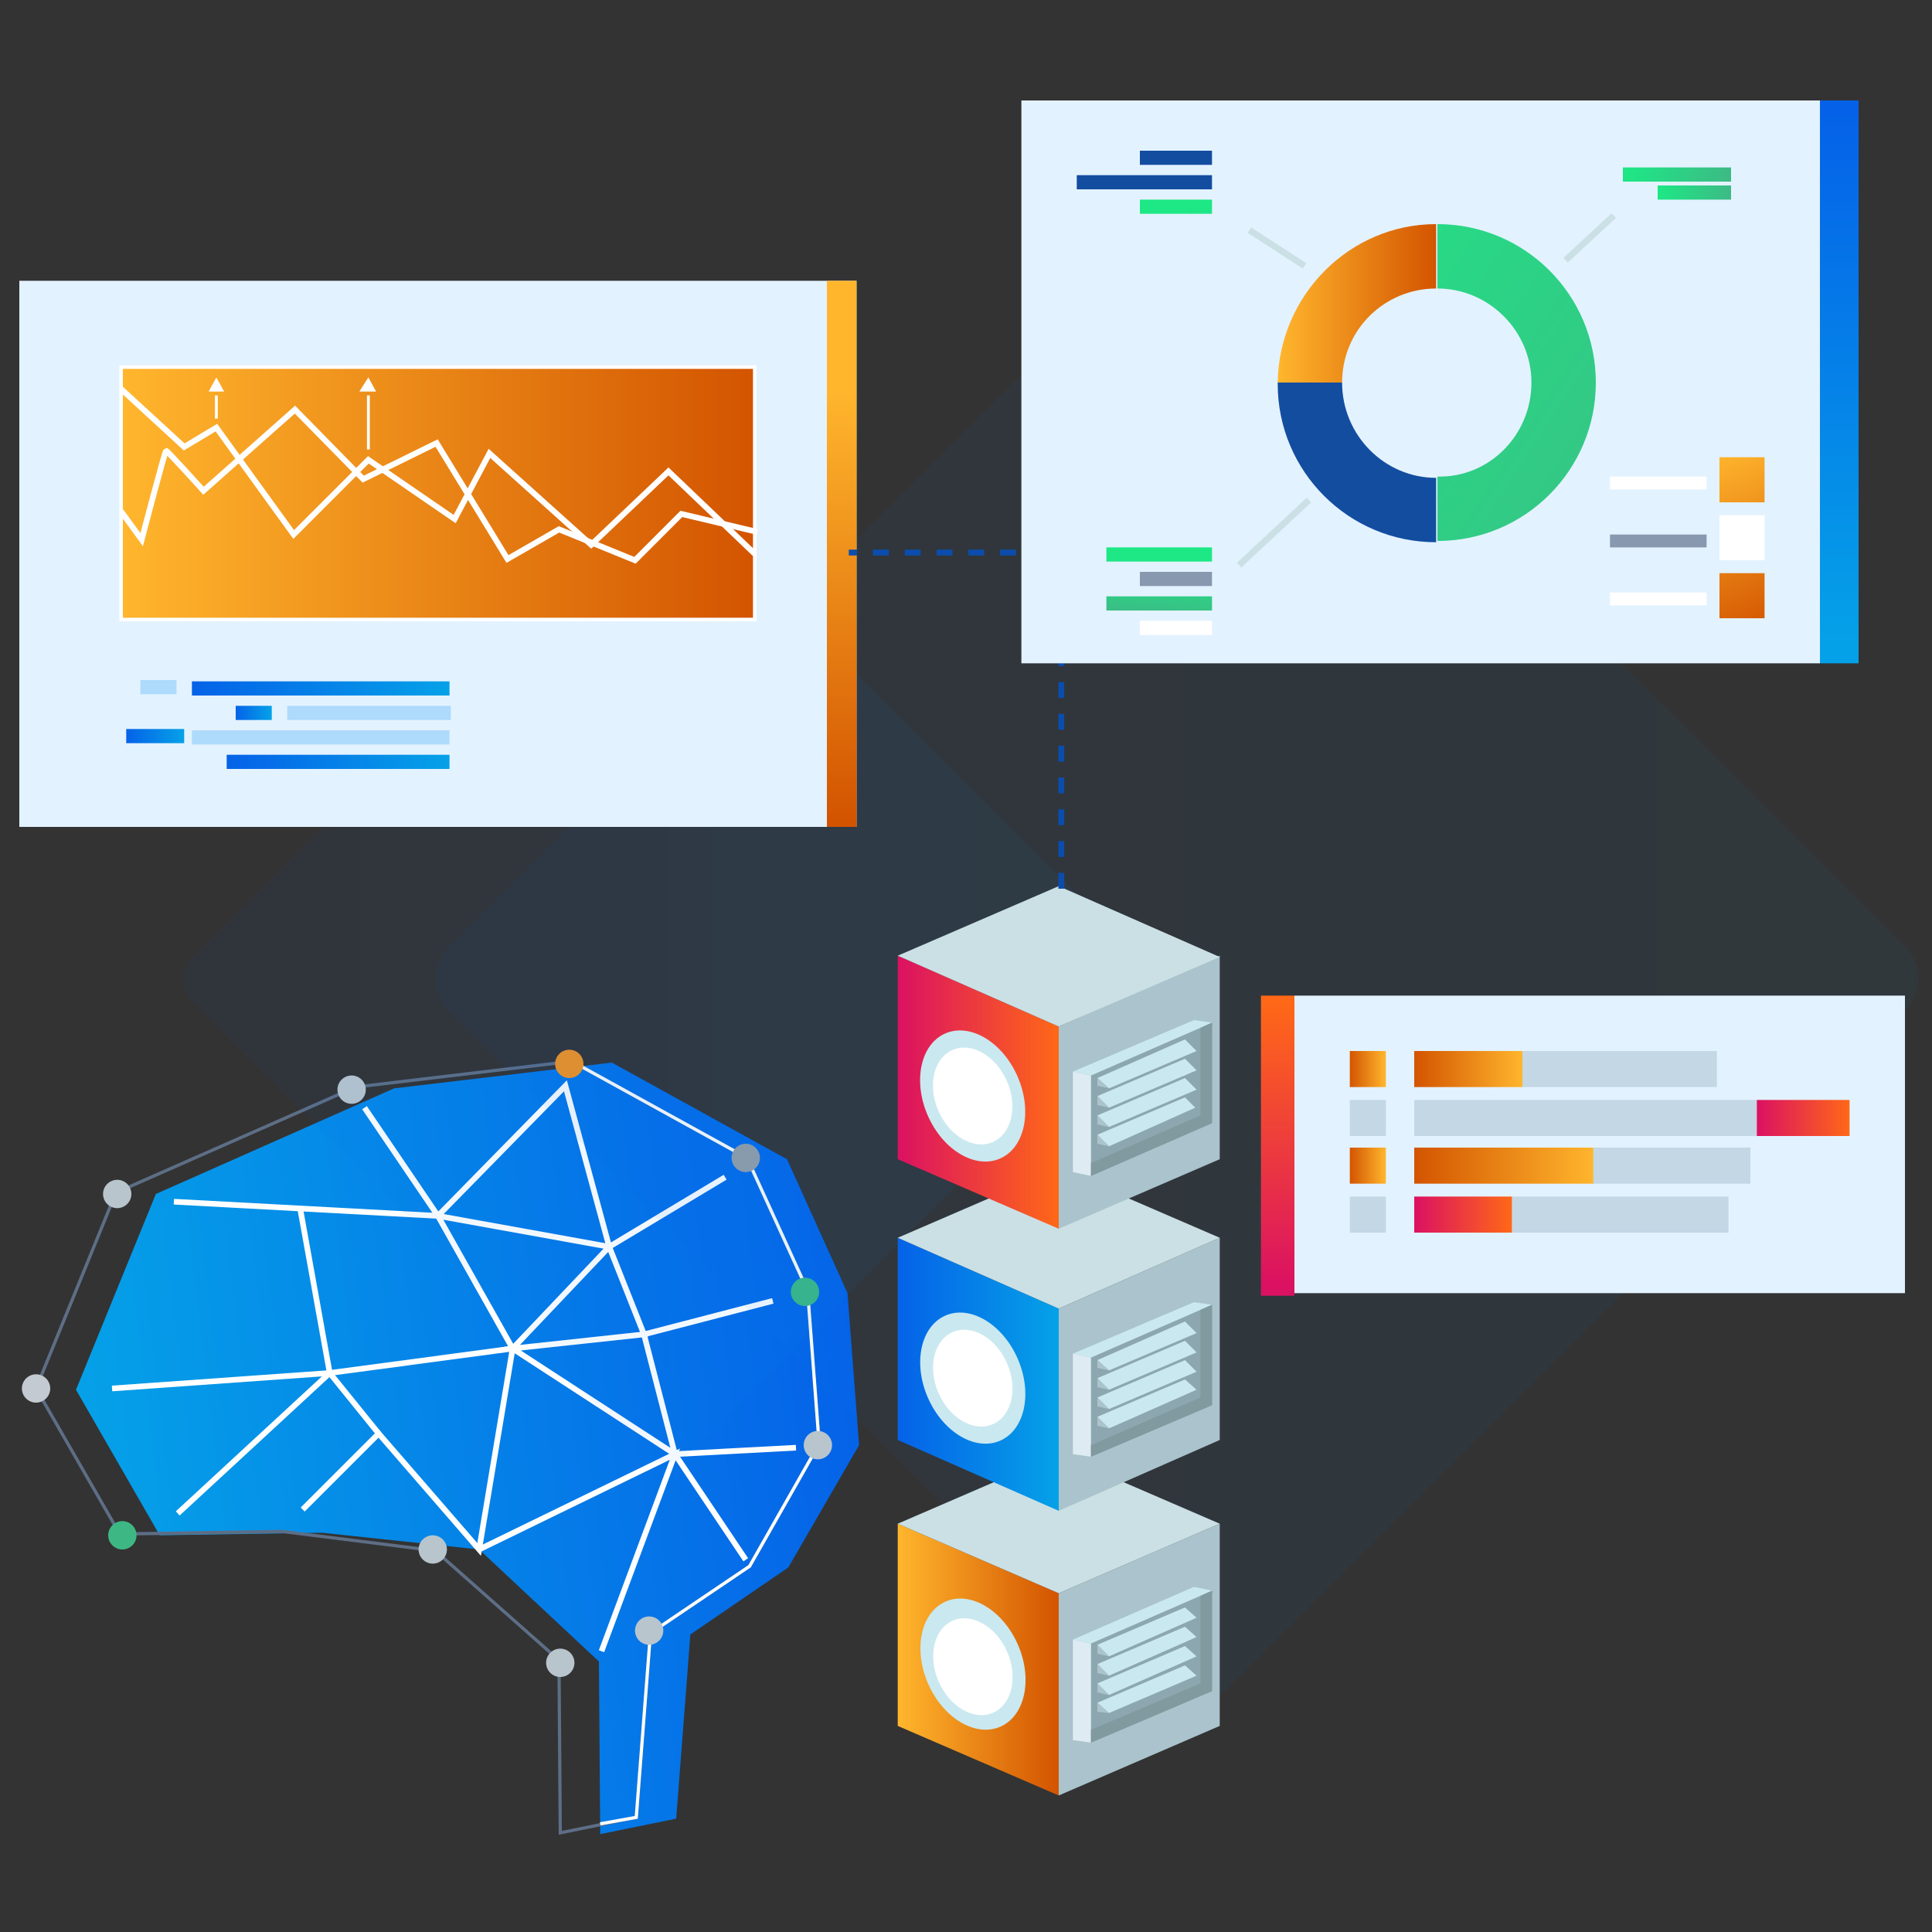 <?xml version="1.0" encoding="utf-8"?>
<!-- Generator: Adobe Illustrator 27.2.0, SVG Export Plug-In . SVG Version: 6.00 Build 0)  -->
<svg version="1.1" id="Layer_1" xmlns="http://www.w3.org/2000/svg" xmlns:xlink="http://www.w3.org/1999/xlink" x="0px" y="0px"
	 viewBox="0 0 150 150" style="enable-background:new 0 0 150 150;" xml:space="preserve">
<rect x="0" y="0" width="150" height="150" fill="#333333" stroke="none"/>
<style type="text/css">
	.st0{fill:url(#SVGID_1_);}
	.st1{fill:none;stroke:#5D6E86;stroke-width:0.249;stroke-miterlimit:10;}
	.st2{fill:none;stroke:#FFFFFF;stroke-width:0.249;stroke-miterlimit:10;}
	.st3{fill:#B8C5CD;}
	.st4{fill:#C4CAD1;}
	.st5{fill:#F6921E;}
	.st6{fill:#979EA7;}
	.st7{fill:#3DB884;}
	.st8{fill:none;stroke:#FFFFFF;stroke-width:0.439;stroke-miterlimit:10;}
	.st9{opacity:5.000000e-02;fill:url(#SVGID_00000042697696933292231390000017151318687366317225_);enable-background:new    ;}
	.st10{opacity:5.000000e-02;fill:url(#SVGID_00000157301392371456585020000008928802894603374745_);enable-background:new    ;}
	.st11{fill:url(#SVGID_00000149372101748203307140000006707607673403796661_);}
	.st12{fill:#AAC3CC;}
	.st13{fill:#CAE0E5;}
	.st14{fill:#8CA7AF;}
	.st15{fill:#DFEBF2;}
	.st16{fill:#CAE8EF;}
	.st17{fill:#809AA0;}
	.st18{fill:url(#SVGID_00000048471301643911535030000009856365527464347019_);}
	.st19{fill:url(#SVGID_00000138544119957651674500000004903267977472152488_);}
	.st20{fill:#FFFFFF;}
	.st21{fill:#E3F2FF;}
	
		.st22{fill:url(#SVGID_00000005980991202767740420000017735063259473945480_);stroke:#FFFFFF;stroke-width:0.279;stroke-miterlimit:10;}
	.st23{fill:url(#SVGID_00000134950520423742987380000012288830869256335295_);}
	.st24{fill:#AEDAFC;}
	.st25{fill:url(#SVGID_00000173131886374442357790000008222056874712381860_);}
	.st26{fill:url(#SVGID_00000159443728175296646340000009448143002093847939_);}
	.st27{fill:url(#SVGID_00000057138747311375554020000001172175759229369993_);}
	.st28{fill:none;stroke:#FFFFFF;stroke-width:0.445;stroke-miterlimit:10;}
	.st29{fill:none;stroke:#FFFFFF;stroke-width:0.221;stroke-miterlimit:10;}
	.st30{fill:url(#SVGID_00000158014636052576161520000012872277331582442399_);}
	.st31{fill:url(#SVGID_00000000217702086523250420000015685005715372070276_);}
	.st32{fill:#C3D7E5;}
	.st33{fill:url(#SVGID_00000074430975510040968170000016007769049800689071_);}
	.st34{fill:url(#SVGID_00000004510554917428114860000003916020841514861752_);}
	.st35{fill:url(#SVGID_00000119090306055950311720000018169468966642400946_);}
	.st36{fill:url(#SVGID_00000114041799105557144340000003432593683744821158_);}
	.st37{fill:url(#SVGID_00000176043273215328594740000016349500242516737197_);}
	.st38{fill:url(#SVGID_00000065039909221580227910000012157105168262476683_);}
	.st39{fill:none;stroke:#0B4DAD;stroke-width:0.457;stroke-miterlimit:10;stroke-dasharray:1.234;}
	.st40{fill:url(#SVGID_00000057125129820415483470000018192275070442098072_);}
	.st41{fill:url(#SVGID_00000146493879062983837470000016448558846905601189_);}
	.st42{fill:#134DA0;}
	.st43{fill:url(#SVGID_00000061466526757043185870000007283391331076465800_);}
	.st44{fill:url(#SVGID_00000070832588749826154620000010796910554398318753_);}
	.st45{fill:#8798AF;}
	.st46{fill:url(#SVGID_00000096778652026286939640000015126398692154787730_);}
	.st47{fill:url(#SVGID_00000044174832517901798750000008083260687410202244_);}
	.st48{fill:url(#SVGID_00000075125571851582774890000017987367635678383024_);}
	.st49{fill:url(#SVGID_00000074434968187571385520000018153945052510883716_);}
	.st50{fill:url(#SVGID_00000129191415424730696350000013266762822310097554_);}
	.st51{fill:url(#SVGID_00000121978722692202054090000015483096755937335721_);}
</style>
<g>
	
		<linearGradient id="SVGID_1_" gradientUnits="userSpaceOnUse" x1="167.32" y1="35.259" x2="227.716" y2="35.259" gradientTransform="matrix(0.993 -0.121 -0.121 -0.993 -154.775 172.551)">
		<stop  offset="0" style="stop-color:#05A1E8"/>
		<stop  offset="1" style="stop-color:#0562E8"/>
	</linearGradient>
	<polygon class="st0" points="46.6,142.4 46.5,129 37.2,120.3 25,119 12.4,119.2 5.9,107.9 12.1,92.7 30.6,84.5 47.5,82.5 61.1,90 
		65.8,100.4 66.7,112.2 61.2,121.7 53.6,126.9 52.5,141.2 	"/>
	<polygon class="st1" points="43.5,142.3 43.4,128.9 33.8,120.4 21.9,118.9 9.3,119.1 2.8,107.8 9,92.6 27.6,84.4 44.4,82.4 
		58,89.9 62.7,100.2 63.6,112.1 58.2,121.6 50.5,126.8 49.4,141.1 	"/>
	<polyline class="st2" points="44.4,82.4 58,89.9 62.7,100.2 63.6,112.1 58.2,121.6 50.5,126.8 49.4,141.1 46.6,141.6 	"/>
	<circle class="st3" cx="9.1" cy="92.7" r="1.1"/>
	<circle class="st4" cx="2.8" cy="107.8" r="1.1"/>
	<circle class="st3" cx="63.5" cy="112.2" r="1.1"/>
	<circle class="st3" cx="50.4" cy="126.6" r="1.1"/>
	<circle class="st3" cx="43.5" cy="129.1" r="1.1"/>
	<circle class="st3" cx="33.6" cy="120.3" r="1.1"/>
	<circle class="st3" cx="27.3" cy="84.6" r="1.1"/>
	<circle class="st5" cx="44.2" cy="82.6" r="1.1"/>
	<circle class="st6" cx="57.9" cy="89.9" r="1.1"/>
	<circle class="st7" cx="62.5" cy="100.3" r="1.1"/>
	<circle class="st7" cx="9.5" cy="119.2" r="1.1"/>
	<polyline class="st8" points="13.5,93.3 34,94.4 28.3,86 34,94.4 43.9,84.3 47.3,96.8 56.3,91.4 47.3,96.8 50,103.6 60,101 
		50,103.6 52.4,112.9 61.8,112.4 52.4,112.9 57.9,121.1 52.4,112.9 39.8,104.7 50,103.6 47.3,96.8 39.8,104.7 47.3,96.8 34,94.4 
		39.8,104.7 25.6,106.6 23.3,93.8 25.6,106.6 8.7,107.8 25.6,106.6 13.8,117.5 25.6,106.6 39.8,104.7 37.2,120.3 29.4,111.3 
		23.5,117.2 29.4,111.3 37.2,120.3 52.4,112.9 46.7,128.2 	"/>
	<line class="st8" x1="29.4" y1="111.3" x2="25.6" y2="106.6"/>
</g>
<linearGradient id="SVGID_00000044162709437351481540000013938923733298572727_" gradientUnits="userSpaceOnUse" x1="-99.415" y1="73.267" x2="15.586" y2="73.267" gradientTransform="matrix(-1.004 0 0 -1.004 49.004 149.593)">
	<stop  offset="0" style="stop-color:#05A1E8"/>
	<stop  offset="1" style="stop-color:#0562E8"/>
</linearGradient>
<path style="opacity:5.000000e-02;fill:url(#SVGID_00000044162709437351481540000013938923733298572727_);enable-background:new    ;" d="
	M34.9,73.5l54-54c1.4-1.4,3.6-1.4,5,0l54,54c1.4,1.4,1.4,3.6,0,5l-54,54c-1.4,1.4-3.6,1.4-5,0l-54-54C33.5,77.1,33.5,74.9,34.9,73.5
	z"/>
<linearGradient id="SVGID_00000048478994837469078080000003246459746288447876_" gradientUnits="userSpaceOnUse" x1="-39.771" y1="73.268" x2="35.234" y2="73.268" gradientTransform="matrix(-1.004 0 0 -1.004 49.002 149.593)">
	<stop  offset="0" style="stop-color:#05A1E8"/>
	<stop  offset="1" style="stop-color:#0562E8"/>
</linearGradient>
<path style="opacity:5.000000e-02;fill:url(#SVGID_00000048478994837469078080000003246459746288447876_);enable-background:new    ;" d="
	M14.9,74.4l35.2-35.2c0.9-0.9,2.4-0.9,3.3,0l35.2,35.2c0.9,0.9,0.9,2.4,0,3.3l-35.2,35.2c-0.9,0.9-2.4,0.9-3.3,0L14.9,77.7
	C14,76.8,14,75.3,14.9,74.4z"/>
<g>
	
		<linearGradient id="SVGID_00000138561842675177408690000012470532845171498927_" gradientUnits="userSpaceOnUse" x1="4428.445" y1="20.12" x2="4440.945" y2="20.12" gradientTransform="matrix(-1 0 0 -1 4510.65 149)">
		<stop  offset="0" style="stop-color:#D35400"/>
		<stop  offset="1" style="stop-color:#FFB62D"/>
	</linearGradient>
	<polygon style="fill:url(#SVGID_00000138561842675177408690000012470532845171498927_);" points="69.7,134 82.2,139.4 82.2,123.7 
		69.7,118.3 	"/>
	<polygon class="st12" points="94.7,134 82.2,139.4 82.2,123.7 94.7,118.3 	"/>
	<polygon class="st13" points="94.7,118.3 82.2,123.7 69.7,118.3 82.2,112.9 	"/>
	<polygon class="st14" points="94.1,131.3 84.7,135.3 84.7,127.6 94.1,123.5 	"/>
	<polygon class="st15" points="83.3,135.1 84.7,135.3 84.7,127.6 83.3,127.3 	"/>
	<polygon class="st16" points="83.3,127.3 84.7,127.6 94.1,123.5 92.7,123.2 	"/>
	<polygon class="st16" points="92.9,125.6 86.1,128.6 85.2,127.7 92,124.8 	"/>
	<polygon class="st12" points="86.1,128.6 85.2,128.4 85.2,127.7 	"/>
	<polygon class="st16" points="92.9,127.1 86.1,130.1 85.2,129.2 92,126.3 	"/>
	<polygon class="st12" points="86.1,130.1 85.2,129.9 85.2,129.2 	"/>
	<polygon class="st16" points="92.9,128.6 86.1,131.6 85.2,130.7 92,127.8 	"/>
	<polygon class="st12" points="86.1,131.6 85.2,131.4 85.2,130.7 	"/>
	<polygon class="st16" points="92.9,130.1 86.1,133 85.2,132.2 92,129.3 	"/>
	<polygon class="st12" points="86.1,133 85.2,132.9 85.2,132.2 	"/>
	<polygon class="st17" points="93.2,123.9 93.2,130.7 84.7,134.3 84.7,135.3 94.1,131.3 94.1,123.5 	"/>
	
		<ellipse transform="matrix(0.916 -0.402 0.402 0.916 -45.555 41.206)" class="st16" cx="75.5" cy="129.2" rx="3.8" ry="5.3"/>
	
		<linearGradient id="SVGID_00000099626330047376152800000002236088310408686003_" gradientUnits="userSpaceOnUse" x1="4428.445" y1="42.294" x2="4440.945" y2="42.294" gradientTransform="matrix(-1 0 0 -1 4510.65 149)">
		<stop  offset="0" style="stop-color:#05A1E8"/>
		<stop  offset="1" style="stop-color:#0562E8"/>
	</linearGradient>
	<polygon style="fill:url(#SVGID_00000099626330047376152800000002236088310408686003_);" points="69.7,111.8 82.2,117.3 
		82.2,101.6 69.7,96.1 	"/>
	<polygon class="st12" points="94.7,111.8 82.2,117.3 82.2,101.6 94.7,96.1 	"/>
	<polygon class="st13" points="94.7,96.1 82.2,101.6 69.7,96.1 82.2,90.7 	"/>
	<polygon class="st14" points="94.1,109.1 84.7,113.1 84.7,105.4 94.1,101.3 	"/>
	<polygon class="st15" points="83.3,112.9 84.7,113.1 84.7,105.4 83.3,105.1 	"/>
	<polygon class="st16" points="83.3,105.1 84.7,105.4 94.1,101.3 92.7,101.1 	"/>
	<polygon class="st16" points="92.9,103.5 86.1,106.4 85.2,105.6 92,102.6 	"/>
	<polygon class="st12" points="86.1,106.4 85.2,106.2 85.2,105.6 	"/>
	<polygon class="st16" points="92.9,105 86.1,107.9 85.2,107 92,104.1 	"/>
	<polygon class="st12" points="86.1,107.9 85.2,107.7 85.2,107 	"/>
	<polygon class="st16" points="92.9,106.5 86.1,109.4 85.2,108.5 92,105.6 	"/>
	<polygon class="st12" points="86.1,109.4 85.2,109.2 85.2,108.5 	"/>
	<polygon class="st16" points="92.9,107.9 86.1,110.9 85.2,110 92,107.1 	"/>
	<polygon class="st12" points="86.1,110.9 85.2,110.7 85.2,110 	"/>
	<polygon class="st17" points="93.2,101.7 93.2,108.5 84.7,112.2 84.7,113.1 94.1,109.1 94.1,101.3 	"/>
	<ellipse transform="matrix(0.916 -0.402 0.402 0.916 -36.647 39.337)" class="st16" cx="75.5" cy="107" rx="3.8" ry="5.3"/>
	
		<linearGradient id="SVGID_00000065763526723604460060000015459126938483335348_" gradientUnits="userSpaceOnUse" x1="230.315" y1="64.186" x2="242.815" y2="64.186" gradientTransform="matrix(1 0 0 -1 -160.61 149)">
		<stop  offset="0" style="stop-color:#DB1162"/>
		<stop  offset="1" style="stop-color:#FF6817"/>
	</linearGradient>
	<polygon style="fill:url(#SVGID_00000065763526723604460060000015459126938483335348_);" points="69.7,90 82.2,95.4 82.2,79.7 
		69.7,74.2 	"/>
	<polygon class="st12" points="94.7,90 82.2,95.4 82.2,79.7 94.7,74.2 	"/>
	<polygon class="st13" points="94.7,74.3 82.2,79.7 69.7,74.2 82.2,68.8 	"/>
	<polygon class="st14" points="94.1,87.2 84.7,91.3 84.7,83.5 94.1,79.4 	"/>
	<polygon class="st15" points="83.3,91 84.7,91.3 84.7,83.5 83.3,83.2 	"/>
	<polygon class="st16" points="83.3,83.2 84.7,83.5 94.1,79.4 92.7,79.2 	"/>
	<polygon class="st16" points="92.9,81.6 86.1,84.5 85.2,83.7 92,80.7 	"/>
	<polygon class="st12" points="86.1,84.5 85.2,84.3 85.2,83.7 	"/>
	<polygon class="st16" points="92.9,83.1 86.1,86 85.2,85.1 92,82.2 	"/>
	<polygon class="st12" points="86.1,86 85.2,85.8 85.2,85.1 	"/>
	<polygon class="st16" points="92.9,84.6 86.1,87.5 85.2,86.6 92,83.7 	"/>
	<polygon class="st12" points="86.1,87.5 85.2,87.3 85.2,86.6 	"/>
	<polygon class="st16" points="92.8,86 86.1,89 85.2,88.1 92,85.2 	"/>
	<polygon class="st12" points="86.1,89 85.2,88.8 85.2,88.1 	"/>
	<polygon class="st17" points="93.2,79.8 93.2,86.6 84.7,90.3 84.7,91.3 94.1,87.2 94.1,79.4 	"/>
	<ellipse transform="matrix(0.916 -0.402 0.402 0.916 -27.851 37.492)" class="st16" cx="75.5" cy="85.1" rx="3.8" ry="5.3"/>
	<ellipse transform="matrix(0.916 -0.402 0.402 0.916 -27.851 37.492)" class="st20" cx="75.5" cy="85.1" rx="2.9" ry="3.9"/>
	<ellipse transform="matrix(0.916 -0.402 0.402 0.916 -36.647 39.337)" class="st20" cx="75.5" cy="107" rx="2.9" ry="3.9"/>
	
		<ellipse transform="matrix(0.916 -0.402 0.402 0.916 -45.64 41.224)" class="st20" cx="75.5" cy="129.4" rx="2.9" ry="3.9"/>
</g>
<g>
	<rect x="1.5" y="21.8" class="st21" width="65" height="42.4"/>
	
		<linearGradient id="SVGID_00000053527445766400593990000017553751005309221291_" gradientUnits="userSpaceOnUse" x1="-8.444" y1="110.687" x2="40.739" y2="110.687" gradientTransform="matrix(-1 0 0 -1 50.14 149)">
		<stop  offset="0" style="stop-color:#D35400"/>
		<stop  offset="1" style="stop-color:#FFB62D"/>
	</linearGradient>
	
		<rect x="9.4" y="28.5" style="fill:url(#SVGID_00000053527445766400593990000017553751005309221291_);stroke:#FFFFFF;stroke-width:0.279;stroke-miterlimit:10;" width="49.2" height="19.6"/>
	
		<linearGradient id="SVGID_00000011014158446650635210000007449778897284843661_" gradientUnits="userSpaceOnUse" x1="15.188" y1="95.576" x2="35.237" y2="95.576" gradientTransform="matrix(-1 0 0 -1 50.14 149)">
		<stop  offset="0" style="stop-color:#05A1E8"/>
		<stop  offset="1" style="stop-color:#0562E8"/>
	</linearGradient>
	<rect x="14.9" y="52.9" style="fill:url(#SVGID_00000011014158446650635210000007449778897284843661_);" width="20" height="1.1"/>
	<rect x="22.3" y="54.8" class="st24" width="12.7" height="1.1"/>
	
		<linearGradient id="SVGID_00000158725658357849069790000003047000993064888473_" gradientUnits="userSpaceOnUse" x1="29.067" y1="93.669" x2="31.861" y2="93.669" gradientTransform="matrix(-1 0 0 -1 50.14 149)">
		<stop  offset="0" style="stop-color:#05A1E8"/>
		<stop  offset="1" style="stop-color:#0562E8"/>
	</linearGradient>
	
		<rect x="18.3" y="54.8" style="fill:url(#SVGID_00000158725658357849069790000003047000993064888473_);" width="2.8" height="1.1"/>
	<rect x="10.9" y="52.8" class="st24" width="2.8" height="1.1"/>
	
		<linearGradient id="SVGID_00000035510015150972587620000001240118857653701506_" gradientUnits="userSpaceOnUse" x1="35.854" y1="91.799" x2="40.336" y2="91.799" gradientTransform="matrix(-1 0 0 -1 50.14 149)">
		<stop  offset="0" style="stop-color:#05A1E8"/>
		<stop  offset="1" style="stop-color:#0562E8"/>
	</linearGradient>
	<rect x="9.8" y="56.6" style="fill:url(#SVGID_00000035510015150972587620000001240118857653701506_);" width="4.5" height="1.1"/>
	<rect x="14.9" y="56.7" class="st24" width="20" height="1.1"/>
	
		<linearGradient id="SVGID_00000102537504336553413960000013839154921342229415_" gradientUnits="userSpaceOnUse" x1="15.19" y1="89.865" x2="32.506" y2="89.865" gradientTransform="matrix(-1 0 0 -1 50.14 149)">
		<stop  offset="0" style="stop-color:#05A1E8"/>
		<stop  offset="1" style="stop-color:#0562E8"/>
	</linearGradient>
	
		<rect x="17.6" y="58.6" style="fill:url(#SVGID_00000102537504336553413960000013839154921342229415_);" width="17.3" height="1.1"/>
	<polyline class="st28" points="9.4,30.2 14.3,34.7 16.8,33.2 22.8,41.5 28.6,35.7 35.3,40.3 38,35.2 45.9,42.3 51.9,36.6 58.6,43 	
		"/>
	<path class="st28" d="M9.4,39.7l1.6,2.2c0,0,1.8-6.9,1.9-6.9c0.1,0,2.9,3.1,2.9,3.1l7.1-6.3l5.3,5.4l5.7-2.8l5.5,9l4-2.3l5.9,2.4
		l3.6-3.6l5.9,1.4"/>
	<line class="st29" x1="28.6" y1="30.7" x2="28.6" y2="34.9"/>
	<polygon class="st20" points="27.9,30.4 29.2,30.4 28.6,29.3 	"/>
	<line class="st29" x1="16.8" y1="30.7" x2="16.8" y2="32.5"/>
	<polygon class="st20" points="16.2,30.4 17.4,30.4 16.8,29.3 	"/>
	
		<linearGradient id="SVGID_00000007419692392462441330000011987126550227308465_" gradientUnits="userSpaceOnUse" x1="-15.197" y1="85.279" x2="-15.197" y2="118.737" gradientTransform="matrix(-1 0 0 -1 50.14 149)">
		<stop  offset="0" style="stop-color:#D35400"/>
		<stop  offset="1" style="stop-color:#FFB62D"/>
	</linearGradient>
	
		<rect x="64.2" y="21.8" style="fill:url(#SVGID_00000007419692392462441330000011987126550227308465_);" width="2.3" height="42.4"/>
</g>
<g>
	
		<linearGradient id="SVGID_00000003101954829014519490000013339154517771992711_" gradientUnits="userSpaceOnUse" x1="-49.064" y1="49.136" x2="-49.064" y2="71.2" gradientTransform="matrix(-1 0 0 -1 50.14 149)">
		<stop  offset="0" style="stop-color:#DB1162"/>
		<stop  offset="1" style="stop-color:#FF6817"/>
	</linearGradient>
	
		<rect x="97.9" y="77.3" style="fill:url(#SVGID_00000003101954829014519490000013339154517771992711_);" width="2.6" height="23.3"/>
	<rect x="100.5" y="77.3" class="st21" width="47.4" height="23.1"/>
	<rect x="104.8" y="92.9" class="st32" width="2.8" height="2.8"/>
	
		<linearGradient id="SVGID_00000160170729183824535940000013187050244535528582_" gradientUnits="userSpaceOnUse" x1="109.784" y1="54.692" x2="117.407" y2="54.692" gradientTransform="matrix(1 0 0 -1 0 149)">
		<stop  offset="0" style="stop-color:#DB1162"/>
		<stop  offset="1" style="stop-color:#FF6817"/>
	</linearGradient>
	
		<rect x="109.8" y="92.9" style="fill:url(#SVGID_00000160170729183824535940000013187050244535528582_);" width="7.6" height="2.8"/>
	<rect x="117.4" y="92.9" class="st32" width="16.8" height="2.8"/>
	
		<linearGradient id="SVGID_00000051341063213202882280000014610676043890242183_" gradientUnits="userSpaceOnUse" x1="109.784" y1="58.457" x2="123.808" y2="58.457" gradientTransform="matrix(1 0 0 -1 0 149)">
		<stop  offset="0" style="stop-color:#D35400"/>
		<stop  offset="1" style="stop-color:#FFB62D"/>
	</linearGradient>
	
		<rect x="109.8" y="89.1" style="fill:url(#SVGID_00000051341063213202882280000014610676043890242183_);" width="14" height="2.8"/>
	<rect x="123.7" y="89.1" class="st32" width="12.2" height="2.8"/>
	
		<linearGradient id="SVGID_00000074430104203426778140000014468712872967025078_" gradientUnits="userSpaceOnUse" x1="104.789" y1="58.457" x2="107.579" y2="58.457" gradientTransform="matrix(1 0 0 -1 0 149)">
		<stop  offset="0" style="stop-color:#D35400"/>
		<stop  offset="1" style="stop-color:#FFB62D"/>
	</linearGradient>
	
		<rect x="104.8" y="89.1" style="fill:url(#SVGID_00000074430104203426778140000014468712872967025078_);" width="2.8" height="2.8"/>
	<rect x="104.8" y="85.4" class="st32" width="2.8" height="2.8"/>
	<rect x="109.8" y="85.4" class="st32" width="26.6" height="2.8"/>
	
		<linearGradient id="SVGID_00000101825000252773079490000002047205154477416099_" gradientUnits="userSpaceOnUse" x1="136.419" y1="62.218" x2="143.622" y2="62.218" gradientTransform="matrix(1 0 0 -1 0 149)">
		<stop  offset="0" style="stop-color:#DB1162"/>
		<stop  offset="1" style="stop-color:#FF6817"/>
	</linearGradient>
	
		<rect x="136.4" y="85.4" style="fill:url(#SVGID_00000101825000252773079490000002047205154477416099_);" width="7.2" height="2.8"/>
	
		<linearGradient id="SVGID_00000146459407870425934450000004644501802059331499_" gradientUnits="userSpaceOnUse" x1="109.816" y1="65.983" x2="118.249" y2="65.983" gradientTransform="matrix(1 0 0 -1 0 149)">
		<stop  offset="0" style="stop-color:#D35400"/>
		<stop  offset="1" style="stop-color:#FFB62D"/>
	</linearGradient>
	
		<rect x="109.8" y="81.6" style="fill:url(#SVGID_00000146459407870425934450000004644501802059331499_);" width="8.4" height="2.8"/>
	<rect x="118.2" y="81.6" class="st32" width="15.1" height="2.8"/>
	
		<linearGradient id="SVGID_00000143593212553311272850000014581747860037654431_" gradientUnits="userSpaceOnUse" x1="104.789" y1="65.983" x2="107.579" y2="65.983" gradientTransform="matrix(1 0 0 -1 0 149)">
		<stop  offset="0" style="stop-color:#D35400"/>
		<stop  offset="1" style="stop-color:#FFB62D"/>
	</linearGradient>
	
		<rect x="104.8" y="81.6" style="fill:url(#SVGID_00000143593212553311272850000014581747860037654431_);" width="2.8" height="2.8"/>
</g>
<path class="st39" d="M82.4,69V42.9H65.9"/>
<g>
	<rect x="79.3" y="7.8" class="st21" width="62" height="43.7"/>
	
		<linearGradient id="SVGID_00000013872866987916376460000004416905285854549386_" gradientUnits="userSpaceOnUse" x1="-92.65" y1="98.839" x2="-92.65" y2="140.202" gradientTransform="matrix(-1 0 0 -1 50.14 149)">
		<stop  offset="0" style="stop-color:#05A1E8"/>
		<stop  offset="1" style="stop-color:#0562E8"/>
	</linearGradient>
	<rect x="141.3" y="7.8" style="fill:url(#SVGID_00000013872866987916376460000004416905285854549386_);" width="3" height="43.7"/>
	
		<linearGradient id="SVGID_00000021804850412632185860000005559565521277398706_" gradientUnits="userSpaceOnUse" x1="-86.325" y1="104.155" x2="-41.844" y2="133.271" gradientTransform="matrix(-1 0 0 -1 50.14 149)">
		<stop  offset="0" style="stop-color:#3DBA85"/>
		<stop  offset="1" style="stop-color:#1DE885"/>
	</linearGradient>
	<path style="fill:url(#SVGID_00000021804850412632185860000005559565521277398706_);" d="M118.9,29.7c0-4-3.3-7.3-7.3-7.3
		c0,0,0,0,0,0v-5c6.8,0,12.3,5.5,12.3,12.3c0,6.8-5.5,12.3-12.3,12.3c0,0,0,0,0,0v-5C115.6,37.1,118.9,33.8,118.9,29.7
		C118.9,29.7,118.9,29.7,118.9,29.7z"/>
	<path class="st42" d="M104.2,29.7L104.2,29.7c0,4.1,3.3,7.4,7.3,7.4v5c-6.8,0-12.3-5.5-12.3-12.3v-0.1L104.2,29.7z"/>
	
		<linearGradient id="SVGID_00000114062712889174650510000009012435265278394294_" gradientUnits="userSpaceOnUse" x1="-61.396" y1="125.436" x2="-49.09" y2="125.436" gradientTransform="matrix(-1 0 0 -1 50.14 149)">
		<stop  offset="0" style="stop-color:#D35400"/>
		<stop  offset="1" style="stop-color:#FFB62D"/>
	</linearGradient>
	<path style="fill:url(#SVGID_00000114062712889174650510000009012435265278394294_);" d="M111.5,17.4v5c-4,0-7.3,3.2-7.3,7.3l-5,0
		C99.3,22.9,104.8,17.4,111.5,17.4z"/>
	
		<rect x="95.2" y="41.1" transform="matrix(0.732 -0.682 0.682 0.732 -1.681 78.532)" class="st13" width="7.4" height="0.5"/>
	
		<rect x="120.9" y="18.2" transform="matrix(0.734 -0.679 0.679 0.734 20.284 88.75)" class="st13" width="5.1" height="0.5"/>
	
		<rect x="98.9" y="16.7" transform="matrix(0.544 -0.839 0.839 0.544 29.054 91.969)" class="st13" width="0.5" height="5.1"/>
	
		<linearGradient id="SVGID_00000013874042147526493390000004670985435444096411_" gradientUnits="userSpaceOnUse" x1="-39.534" y1="101.034" x2="-39.854" y2="105.416" gradientTransform="matrix(-1 0 0 -1 50.14 149)">
		<stop  offset="0" style="stop-color:#3DBA85"/>
		<stop  offset="1" style="stop-color:#1DE885"/>
	</linearGradient>
	
		<rect x="85.9" y="42.5" style="fill:url(#SVGID_00000013874042147526493390000004670985435444096411_);" width="8.2" height="1.1"/>
	<rect x="88.5" y="44.4" class="st45" width="5.6" height="1.1"/>
	
		<linearGradient id="SVGID_00000013172914448480335310000003082415770507727014_" gradientUnits="userSpaceOnUse" x1="-39.811" y1="101.013" x2="-40.131" y2="105.397" gradientTransform="matrix(-1 0 0 -1 50.14 149)">
		<stop  offset="0" style="stop-color:#3DBA85"/>
		<stop  offset="1" style="stop-color:#1DE885"/>
	</linearGradient>
	
		<rect x="85.9" y="46.3" style="fill:url(#SVGID_00000013172914448480335310000003082415770507727014_);" width="8.2" height="1.1"/>
	<rect x="88.5" y="48.2" class="st20" width="5.6" height="1.1"/>
	<rect x="88.5" y="11.7" class="st42" width="5.6" height="1.1"/>
	<rect x="83.6" y="13.6" class="st42" width="10.5" height="1.1"/>
	
		<linearGradient id="SVGID_00000076605792040149917990000005876366419587202228_" gradientUnits="userSpaceOnUse" x1="-85.997" y1="103.654" x2="-41.517" y2="132.774" gradientTransform="matrix(-1 0 0 -1 50.14 149)">
		<stop  offset="0" style="stop-color:#3DBA85"/>
		<stop  offset="1" style="stop-color:#1DE885"/>
	</linearGradient>
	
		<rect x="88.5" y="15.5" style="fill:url(#SVGID_00000076605792040149917990000005876366419587202228_);" width="5.6" height="1.1"/>
	
		<linearGradient id="SVGID_00000128482694344843717300000009473474011734281884_" gradientUnits="userSpaceOnUse" x1="-84.253" y1="135.503" x2="-75.851" y2="135.503" gradientTransform="matrix(-1 0 0 -1 50.14 149)">
		<stop  offset="0" style="stop-color:#3DBA85"/>
		<stop  offset="1" style="stop-color:#1DE885"/>
	</linearGradient>
	<rect x="126" y="13" style="fill:url(#SVGID_00000128482694344843717300000009473474011734281884_);" width="8.4" height="1.1"/>
	
		<linearGradient id="SVGID_00000064327360564833101960000013343516634113208464_" gradientUnits="userSpaceOnUse" x1="-84.253" y1="134.011" x2="-78.549" y2="134.011" gradientTransform="matrix(-1 0 0 -1 50.14 149)">
		<stop  offset="0" style="stop-color:#3DBA85"/>
		<stop  offset="1" style="stop-color:#1DE885"/>
	</linearGradient>
	
		<rect x="128.7" y="14.4" style="fill:url(#SVGID_00000064327360564833101960000013343516634113208464_);" width="5.7" height="1.1"/>
	
		<linearGradient id="SVGID_00000004542749092312168770000008994565291505029011_" gradientUnits="userSpaceOnUse" x1="-89.645" y1="101.124" x2="-84.095" y2="114.237" gradientTransform="matrix(-1 0 0 -1 50.14 149)">
		<stop  offset="0" style="stop-color:#D35400"/>
		<stop  offset="1" style="stop-color:#FFB62D"/>
	</linearGradient>
	
		<rect x="133.5" y="35.5" style="fill:url(#SVGID_00000004542749092312168770000008994565291505029011_);" width="3.5" height="3.5"/>
	<rect x="125" y="37" class="st20" width="7.5" height="1"/>
	<rect x="133.5" y="40" class="st20" width="3.5" height="3.5"/>
	<rect x="125" y="41.5" class="st45" width="7.5" height="1"/>
	
		<linearGradient id="SVGID_00000116938429554568248270000008269498975911348367_" gradientUnits="userSpaceOnUse" x1="-86.417" y1="99.758" x2="-80.867" y2="112.868" gradientTransform="matrix(-1 0 0 -1 50.14 149)">
		<stop  offset="0" style="stop-color:#D35400"/>
		<stop  offset="1" style="stop-color:#FFB62D"/>
	</linearGradient>
	
		<rect x="133.5" y="44.5" style="fill:url(#SVGID_00000116938429554568248270000008269498975911348367_);" width="3.5" height="3.5"/>
	<rect x="125" y="46" class="st20" width="7.5" height="1"/>
</g>
</svg>
